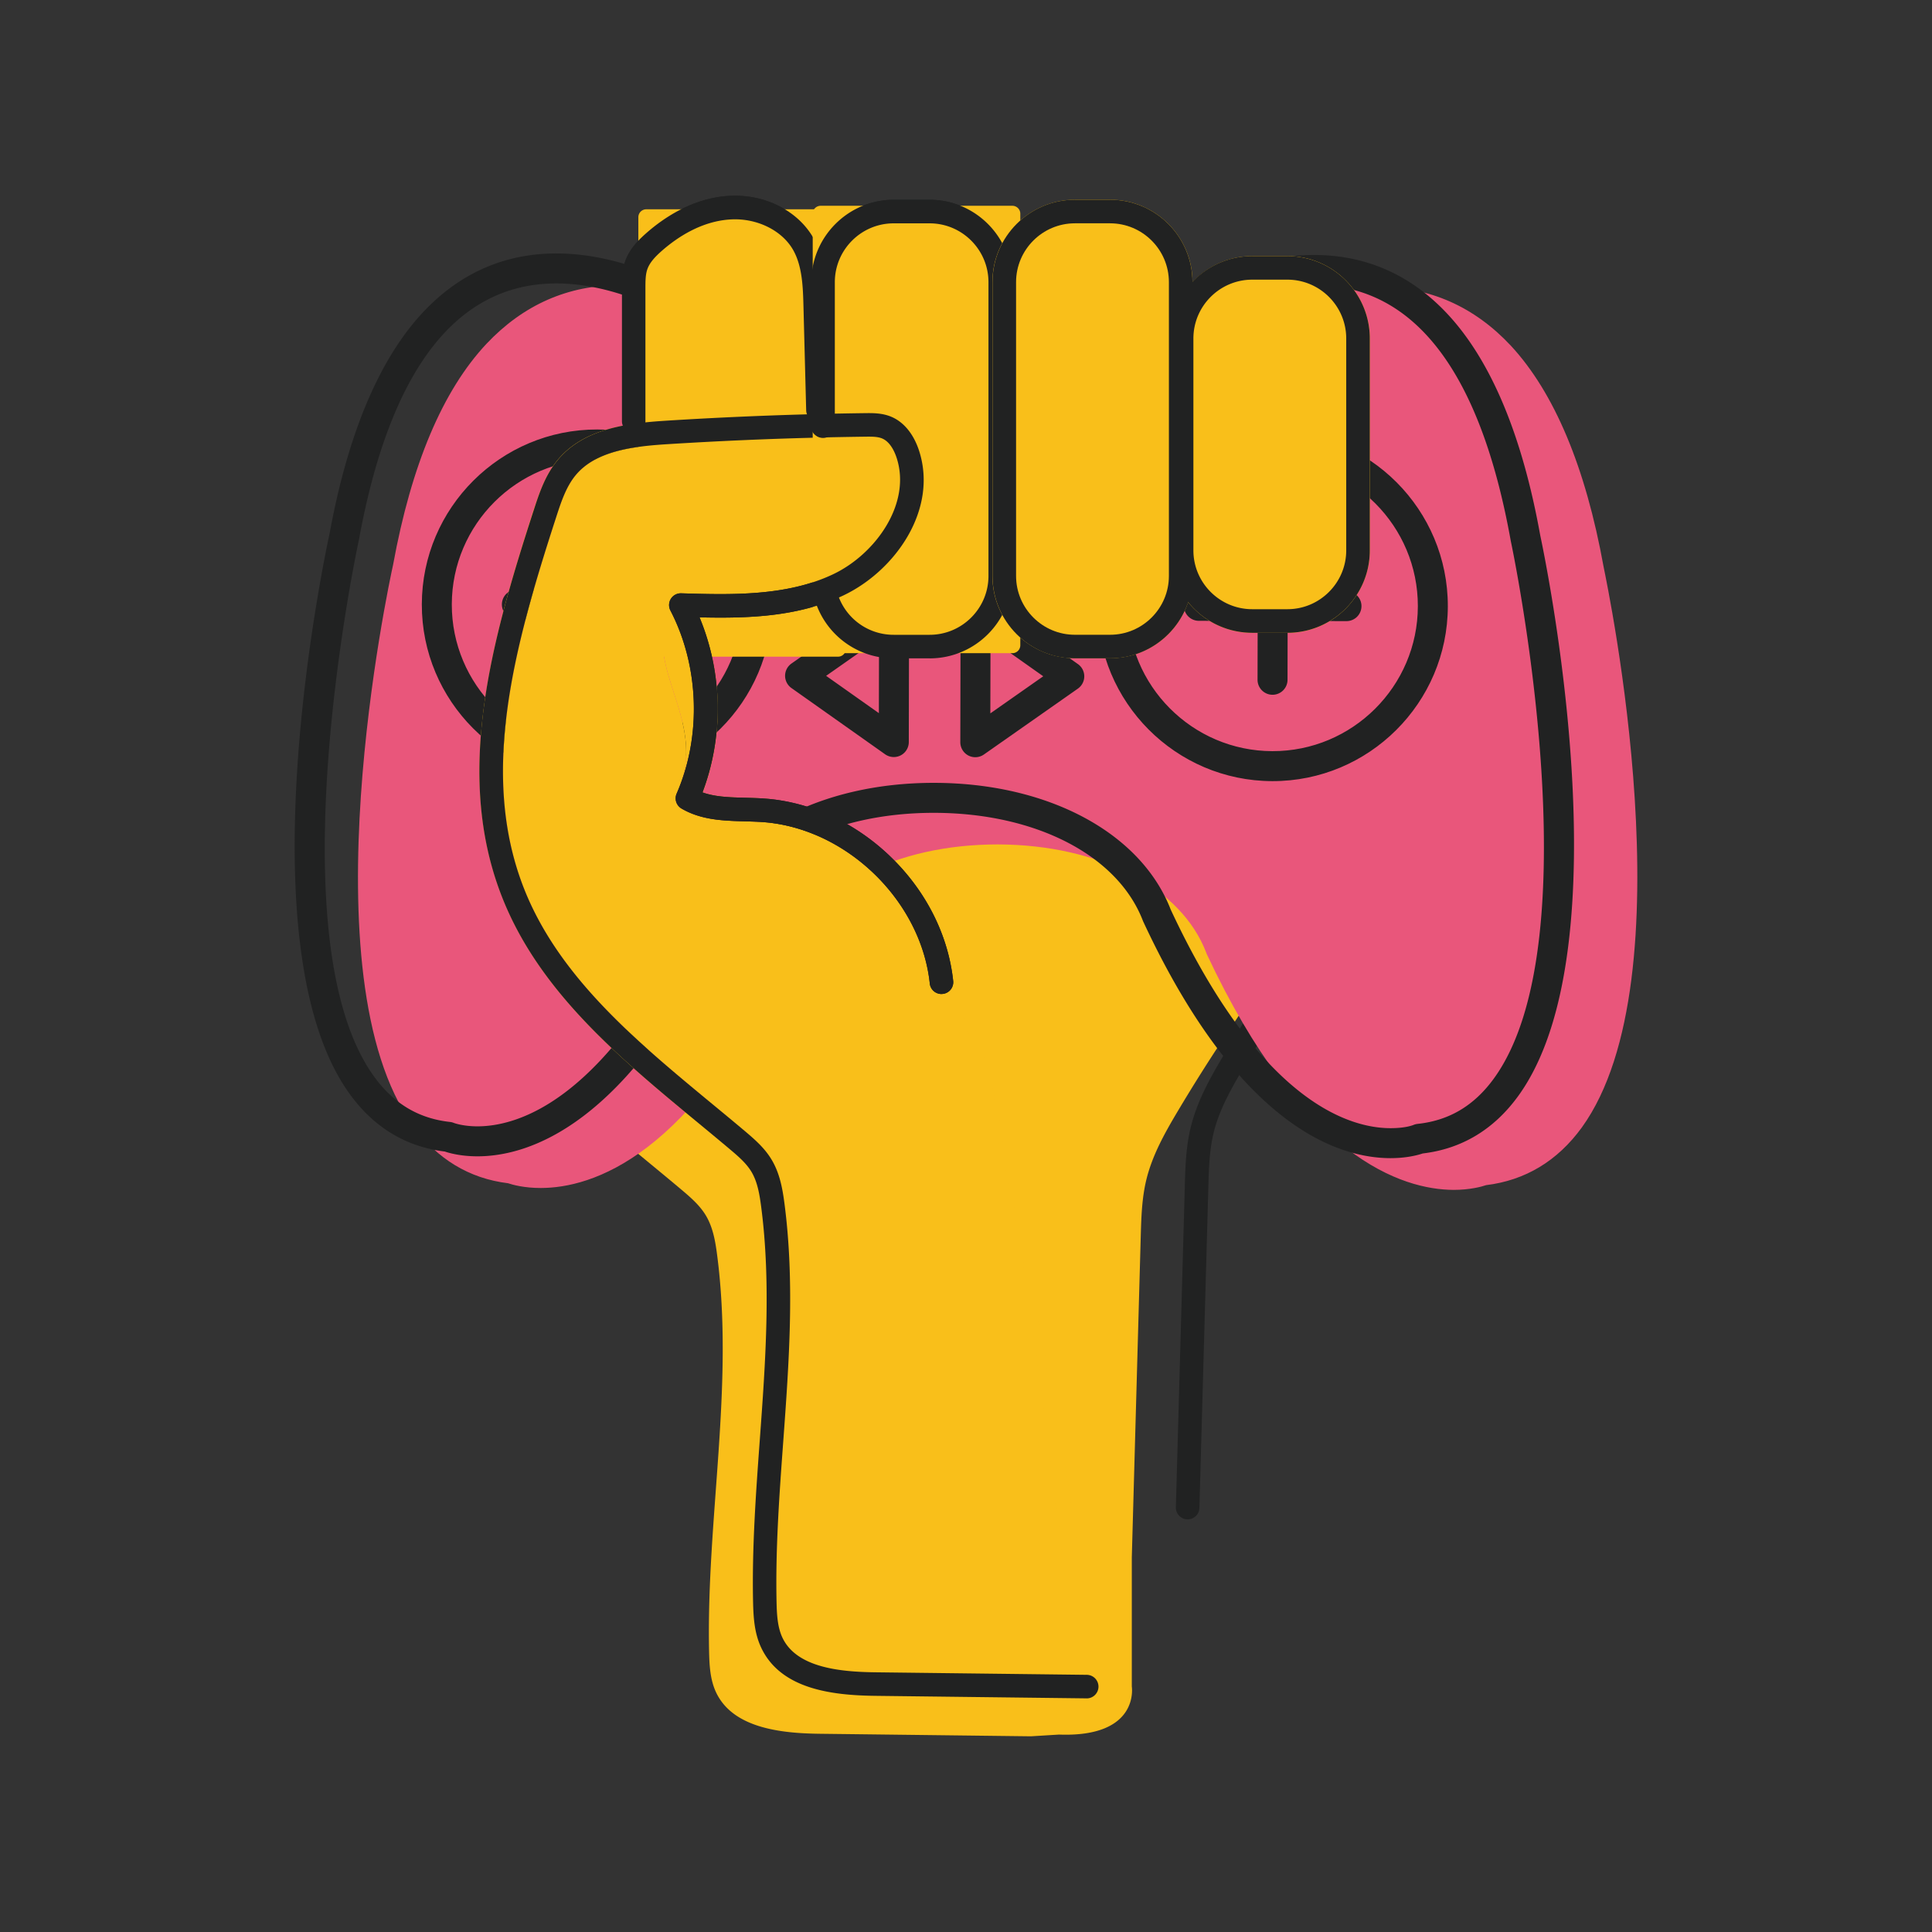 <svg xmlns="http://www.w3.org/2000/svg" viewBox="0 0 800 800" style="enable-background:new 0 0 800 800" xml:space="preserve"><rect x="0" y="0" width="800" height="800" fill="#333333" stroke="none"/><path style="fill:#f9bf1a" d="M465.789 137.397c0-16.086-13.165-29.238-29.238-29.238h-18.586c-13.254 0-24.506 8.93-28.065 21.074-3.559-12.144-14.81-21.074-28.065-21.074h-14.887c-14.236 0-26.189 10.32-28.728 23.855-.74-2.909-1.773-5.728-3.202-8.368-6.289-11.621-19.684-17.77-32.389-17.119-12.706.651-24.62 7.259-34.175 16.086-3.329 3.074-6.519 6.57-7.986 10.971-1.148 3.432-1.161 7.156-1.161 10.805v56.627c-10.754 1.658-21.048 5.09-27.797 13.267-4.49 5.447-6.774 12.336-8.955 19.046-16.469 50.695-32.67 106.301-13.535 156.052 16.826 43.781 57.265 73.032 93.162 103.24 3.776 3.189 7.603 6.48 10.129 10.728 2.909 4.886 3.904 10.639 4.631 16.278 7.105 54.331-4.478 109.337-3.329 164.127.128 5.83.434 11.826 2.934 17.094 6.991 14.657 26.572 16.864 42.824 17.068 29.187.344 58.374.702 87.549 1.046l11.57-.714c33.601 1.25 30.169-19.913 30.169-19.913v-53.489c1.237-44.253 2.462-88.506 3.699-132.759.217-7.845.447-15.754 2.271-23.396 2.475-10.32 7.769-19.709 13.203-28.817a727.787 727.787 0 0 1 21.138-33.359c4.427-6.582 8.993-13.165 11.915-20.551 4.171-10.562 4.707-22.158 5.141-33.512a3208.851 3208.851 0 0 0 2.194-97.844l.51-2.73c8.075-5.217 10.499-13.127 10.499-23.408v-87.728c0-16.086-13.165-29.238-29.238-29.238h-14.555c-16.086 0-29.238 13.165-29.238 29.238"/><path style="fill:#212222" d="M262.41 179.277a4.872 4.872 0 0 1-4.873-4.873v-55.045c0-3.419 0-7.297 1.339-11.149 1.811-5.141 5.651-8.968 8.789-11.723 7.539-6.621 19.684-14.67 34.685-15.397 14.504-.702 28.065 6.187 34.532 17.566 5.064 8.904 5.345 19.467 5.562 27.963l1.123 43.028c.077 2.692-2.054 4.924-4.745 5.001a4.875 4.875 0 0 1-5.001-4.745l-1.123-43.028c-.204-7.782-.434-16.609-4.286-23.383-4.605-8.088-14.9-13.165-25.59-12.642-12.208.6-22.362 7.399-28.741 12.986-2.385 2.105-4.975 4.643-6.021 7.628-.804 2.271-.804 5.141-.804 7.909v55.045a4.862 4.862 0 0 1-4.86 4.873l.014-.014z"/><path style="fill:#212222" d="M384.938 272.605h-14.887c-15.78 0-29.404-10.716-33.155-26.062a4.881 4.881 0 0 1 3.585-5.894 4.881 4.881 0 0 1 5.894 3.585c2.679 10.971 12.412 18.625 23.676 18.625h14.887c13.433 0 24.365-10.932 24.365-24.365V116.846c0-13.433-10.932-24.365-24.365-24.365h-14.887c-13.433 0-24.365 10.932-24.365 24.365v59.625a4.872 4.872 0 0 1-4.873 4.873 4.872 4.872 0 0 1-4.873-4.873v-59.625c0-18.816 15.308-34.124 34.124-34.124h14.887c18.816 0 34.124 15.308 34.124 34.124v121.647c0 18.816-15.308 34.124-34.124 34.124l-.013-.012z"/><path style="fill:#212222" d="M459.653 272.605h-14.555c-18.816 0-34.124-15.308-34.124-34.124V116.833c0-18.816 15.308-34.124 34.124-34.124h14.555c18.816 0 34.124 15.308 34.124 34.124V238.48c0 18.817-15.308 34.125-34.124 34.125zM445.098 92.468c-13.433 0-24.365 10.932-24.365 24.365V238.48c0 13.433 10.932 24.365 24.365 24.365h14.555c13.433 0 24.365-10.932 24.365-24.365V116.833c0-13.433-10.932-24.365-24.365-24.365h-14.555z"/><path style="fill:#212222" d="M533.081 262.029h-14.555c-18.816 0-34.124-15.308-34.124-34.124v-87.728c0-18.816 15.308-34.124 34.124-34.124h14.555c18.816 0 34.124 15.308 34.124 34.124v87.728c0 18.816-15.308 34.124-34.124 34.124zM518.525 115.8c-13.433 0-24.365 10.932-24.365 24.365v87.728c0 13.433 10.932 24.365 24.365 24.365h14.555c13.433 0 24.365-10.932 24.365-24.365v-87.728c0-13.433-10.932-24.365-24.365-24.365h-14.555z"/><path style="fill:#212222" d="M491.775 629.128h-.14a4.875 4.875 0 0 1-4.733-5.013l3.699-132.759c.217-7.986.447-16.239 2.411-24.391 2.628-10.971 8.241-20.921 13.764-30.169a740.628 740.628 0 0 1 21.278-33.576l.829-1.225c4.146-6.149 8.062-11.966 10.588-18.382 3.98-10.078 4.414-21.674 4.797-31.904a3196.024 3196.024 0 0 0 2.194-97.69c.013-2.692 2.22-4.899 4.911-4.835 2.692.025 4.86 2.22 4.835 4.911-.23 32.542-.969 65.505-2.194 97.997-.421 11.009-.88 23.485-5.473 35.106-2.921 7.412-7.322 13.943-11.583 20.258l-.816 1.225a738.27 738.27 0 0 0-20.997 33.129c-5.345 8.968-10.346 17.821-12.655 27.452-1.722 7.169-1.939 14.9-2.143 22.388l-3.699 132.759a4.878 4.878 0 0 1-4.873 4.733v-.014z"/><circle style="fill-rule:evenodd;clip-rule:evenodd;fill:#fff" cx="523.567" cy="252.074" r="63.853"/><circle style="fill-rule:evenodd;clip-rule:evenodd;fill:#fff" cx="247.815" cy="249.229" r="63.853"/><path style="fill-rule:evenodd;clip-rule:evenodd;fill:#e9567b" d="M654.986 466.876c-10.096 13.899-23.47 21.897-39.598 23.864-1.966.655-6.687 1.966-13.505 1.966-21.111-.131-62.544-12.849-102.274-97.814 0-.131-.13-.262-.13-.394-10.359-27.142-44.318-44.711-86.277-44.843-42.09 0-76.049 17.439-86.538 44.45-.131.13-.131.262-.263.393-39.991 84.835-81.425 97.422-102.535 97.422-6.818 0-11.539-1.311-13.506-1.966-16.127-1.967-29.502-10.096-39.466-23.995-44.581-62.15-9.965-223.821-8.129-232.081 7.604-41.565 20.585-72.247 38.68-91.521 15.21-16.127 33.829-24.388 55.333-24.258 36.713 0 69.231 23.995 73.165 27.142 26.486 15.342 54.677 23.34 83.523 24.126 28.977-.655 57.168-8.654 83.654-23.864 4.065-3.015 36.713-26.879 73.295-26.748 21.635 0 40.122 8.261 55.202 24.388 17.963 19.405 30.944 50.219 38.418 91.652 1.703 8.391 35.663 170.192-9.049 232.081z"/><path style="fill-rule:evenodd;clip-rule:evenodd;fill:none" d="M144.63 452.846c10.096 13.899 23.339 22.028 39.597 23.995 1.836.655 6.556 1.966 13.374 1.966 21.11 0 62.675-12.587 102.667-97.422 0-.131.131-.262.131-.393 10.489-27.011 44.449-44.45 86.538-44.45 42.09.131 75.918 17.701 86.277 44.843.13.131.13.263.262.394 39.598 84.965 81.032 97.683 102.142 97.814 6.818 0 11.539-1.311 13.505-1.966 16.259-1.967 29.502-9.965 39.598-23.864 44.711-61.889 10.883-223.689 9.047-232.081-7.474-41.433-20.323-72.247-38.287-91.652-15.21-16.127-33.698-24.388-55.202-24.388-36.713-.131-69.362 23.733-73.426 26.748-26.486 15.209-54.677 23.208-83.524 23.864-28.977-.787-57.168-8.785-83.523-24.126-4.065-3.147-36.582-27.142-73.295-27.142-21.504-.13-40.122 8.13-55.202 24.258-18.095 19.274-31.206 49.956-38.811 91.521-1.833 8.26-36.318 169.931 8.132 232.081zm4.065-229.59v-.131c12.981-70.28 40.384-105.813 81.818-105.813 34.091.131 65.56 24.65 65.953 24.782.262.262.394.394.656.525 28.453 16.52 58.741 25.306 89.948 26.093h.262c31.338-.656 61.626-9.31 90.08-25.7.262-.131.524-.262.787-.524.262-.262 31.993-24.519 65.953-24.519 41.434.13 68.838 35.795 81.425 106.075v.131c.393 1.705 34.877 164.555-6.95 222.247-8.129 11.407-18.487 17.57-31.599 19.012-.525 0-1.18.13-1.705.393-.525.262-3.54 1.312-9.571 1.312-8.392 0-21.504-2.623-37.37-14.948-19.144-14.948-37.237-40.385-53.627-75.525-12.325-31.862-50.613-52.448-97.815-52.448-47.072-.131-85.621 20.323-98.077 52.054-16.521 35.141-34.616 60.447-53.891 75.394-15.865 12.195-28.977 14.685-37.369 14.685-6.032 0-9.571-1.311-9.703-1.311-.525-.262-1.049-.393-1.573-.524-13.112-1.443-23.471-7.605-31.6-19.012-41.566-57.825-6.426-220.543-6.032-222.248z"/><path style="fill-rule:evenodd;clip-rule:evenodd;fill:none" d="M154.726 445.503c8.129 11.407 18.488 17.57 31.6 19.012.524.131 1.048.262 1.573.524.131 0 3.671 1.311 9.703 1.311 8.392 0 21.504-2.491 37.369-14.685 19.275-14.947 37.369-40.253 53.891-75.394 12.456-31.731 51.005-52.185 98.077-52.054 47.203 0 85.49 20.586 97.815 52.448 16.39 35.14 34.484 60.577 53.627 75.525 15.866 12.325 28.978 14.948 37.37 14.948 6.031 0 9.046-1.049 9.571-1.312a4.04 4.04 0 0 1 1.705-.393c13.112-1.443 23.47-7.605 31.599-19.012 41.827-57.693 7.343-220.543 6.95-222.247v-.131c-12.588-70.28-39.991-105.945-81.425-106.075-33.959 0-65.691 24.257-65.953 24.519-.263.262-.525.393-.787.524-28.453 16.39-58.742 25.043-90.08 25.7h-.262c-31.206-.787-61.495-9.572-89.948-26.093-.262-.131-.394-.262-.656-.525-.393-.131-31.862-24.65-65.953-24.782-41.434 0-68.838 35.534-81.818 105.813v.131c-.393 1.706-35.533 164.424 6.032 222.248z"/><path style="fill-rule:evenodd;clip-rule:evenodd;fill:#212222" d="M197.599 478.807c-6.786-.014-11.49-1.326-13.423-1.982-16.216-1.998-29.503-10.083-39.52-24.037-44.523-62.073-9.958-223.761-8.142-232.064 7.635-41.487 20.668-72.267 38.737-91.513 15.156-16.138 33.751-24.304 55.278-24.261 36.671.073 69.208 24.097 73.216 27.167 26.482 15.29 54.593 23.405 83.535 24.125 28.945-.604 57.088-8.606 83.631-23.79 4.02-3.054 36.653-26.946 73.324-26.873 21.527.043 40.089 8.284 55.191 24.493 17.981 19.308 30.892 50.15 38.36 91.646 1.783 8.3 35.699 170.135-9.071 232.04-10.062 13.914-23.392 21.946-39.605 23.868-1.946.658-6.655 1.952-13.431 1.939-21.175-.042-62.61-12.808-102.235-97.847a2.658 2.658 0 0 1-.175-.393c-10.383-27.103-44.278-44.663-86.349-44.747-42.071-.084-76.036 17.34-86.528 44.401-.052.134-.104.269-.166.393-39.976 84.878-81.462 97.477-102.627 97.435zm91.299-102.528c12.446-31.753 50.906-52.21 98.046-52.116 47.15.094 85.518 20.695 97.837 52.508 16.398 35.132 34.45 60.564 53.661 75.571 15.74 12.29 28.945 14.892 37.262 14.909 6.031.012 9.064-1.12 9.613-1.346s1.128-.37 1.718-.431c13.089-1.401 23.435-7.577 31.62-18.888 41.752-57.721 7.331-220.613 6.973-222.258-.01-.062-.02-.135-.041-.207-12.624-70.275-40.007-105.946-81.375-106.029-33.992-.068-65.726 24.292-66.037 24.529a4.934 4.934 0 0 1-.725.495c-28.522 16.391-58.817 25.019-90.059 25.639l-.269-.001c-31.239-.745-61.5-9.495-89.955-26a5.533 5.533 0 0 1-.723-.498c-.31-.239-31.832-24.725-65.938-24.793-41.367-.083-68.883 35.478-81.799 105.702-.01.072-.031.145-.042.207-.355 1.644-35.439 164.396 6.082 222.285 8.139 11.344 18.461 17.561 31.554 19.014a5.721 5.721 0 0 1 1.644.417c.031.01 3.628 1.393 9.68 1.406 8.307.017 21.532-2.533 37.311-14.759 19.27-14.931 37.424-40.28 53.962-75.356z"/><path style="fill-rule:evenodd;clip-rule:evenodd;fill:#212222" d="M526.845 323.45c-39.992-.08-72.46-32.679-72.38-72.67s32.679-72.46 72.67-72.38 72.46 32.679 72.38 72.67c-.08 39.992-32.678 72.461-72.67 72.38zm.266-132.636c-33.144-.066-60.166 26.837-60.232 59.991-.066 33.144 26.848 60.166 59.991 60.232 33.144.066 60.166-26.848 60.232-59.991.066-33.154-26.848-60.166-59.991-60.232zM247.048 322.89c-39.992-.08-72.46-32.679-72.38-72.67s32.679-72.46 72.67-72.38 72.46 32.679 72.38 72.67c-.08 39.992-32.678 72.46-72.67 72.38zm.266-132.637c-33.144-.066-60.166 26.837-60.232 59.991-.066 33.144 26.848 60.166 59.991 60.232 33.154.066 60.166-26.848 60.232-59.991.066-33.154-26.837-60.165-59.991-60.232z"/><path style="fill-rule:evenodd;clip-rule:evenodd;fill:#212222" d="m496.42 257.071 61.115.122a6.205 6.205 0 0 0 6.219-6.194 6.199 6.199 0 0 0-6.194-6.219l-61.115-.122a6.205 6.205 0 0 0-6.219 6.194 6.205 6.205 0 0 0 6.194 6.219z"/><path style="fill-rule:evenodd;clip-rule:evenodd;fill:#212222" d="M526.917 287.69a6.211 6.211 0 0 0 6.219-6.194l.122-61.125a6.211 6.211 0 0 0-6.194-6.219 6.211 6.211 0 0 0-6.219 6.194l-.122 61.125a6.211 6.211 0 0 0 6.194 6.219zM247.231 231.414a6.205 6.205 0 0 0 6.219-6.194l.016-8.007a6.199 6.199 0 0 0-6.194-6.219 6.205 6.205 0 0 0-6.219 6.194l-.016 8.007a6.211 6.211 0 0 0 6.194 6.219zM247.114 289.726a6.199 6.199 0 0 0 6.219-6.194l.016-7.996a6.199 6.199 0 0 0-6.194-6.219 6.205 6.205 0 0 0-6.219 6.194l-.016 7.996a6.205 6.205 0 0 0 6.194 6.219zM214.016 256.505l8.007.016a6.205 6.205 0 0 0 6.219-6.194 6.199 6.199 0 0 0-6.194-6.219l-8.007-.016a6.205 6.205 0 0 0-6.219 6.194 6.211 6.211 0 0 0 6.194 6.219zM272.339 256.622l8.007.016a6.211 6.211 0 0 0 6.219-6.194 6.205 6.205 0 0 0-6.194-6.219l-8.007-.016a6.205 6.205 0 0 0-6.219 6.194 6.21 6.21 0 0 0 6.194 6.219zM370.094 313.475a6.248 6.248 0 0 1-3.577-1.135l-38.799-27.439a6.219 6.219 0 0 1-2.628-5.084 6.19 6.19 0 0 1 2.648-5.064l38.909-27.283a6.19 6.19 0 0 1 6.435-.422 6.2 6.2 0 0 1 3.341 5.51l-.11 54.722a6.212 6.212 0 0 1-3.363 5.507 6.21 6.21 0 0 1-2.856.688zm-28.018-33.624 21.848 15.447.062-30.806-21.91 15.359zM403.838 313.542a6.211 6.211 0 0 1-2.854-.699 6.215 6.215 0 0 1-3.341-5.52l.11-54.722a6.198 6.198 0 0 1 3.363-5.497 6.214 6.214 0 0 1 6.433.447l38.809 27.439a6.205 6.205 0 0 1 2.617 5.074 6.239 6.239 0 0 1-2.638 5.074l-38.919 27.283a6.225 6.225 0 0 1-3.58 1.121zm6.304-48.958-.062 30.806 21.909-15.359-21.847-15.447z"/><path style="fill:#f9bf1a" d="M267.604 271.919h79.403a3.288 3.288 0 0 0 3.278-3.278V89.939a3.288 3.288 0 0 0-3.278-3.278h-79.403a3.288 3.288 0 0 0-3.278 3.278v178.702a3.288 3.288 0 0 0 3.278 3.278z"/><path style="fill:#f9bf1a" d="M335.67 176.315c.131 2.754 2.23 4.721 4.983 4.851h.131c2.754-.262 4.72-2.36 4.72-4.982-.13-2.754-2.36-4.852-5.113-4.721h-.394c-2.491.263-4.327 2.361-4.327 4.852zM421.554 508.703c12.718 81.687 22.552 184.747 28.453 184.747 5.638-.393-8.261-95.062-28.453-184.747zM395.854 411.674c9.047 27.536 17.832 61.889 25.7 97.029-7.605-48.777-16.259-89.948-25.7-97.029z"/><path style="fill:#f9bf1a" d="M280.207 328.676c-1.049 2.23-.131 4.852 1.967 6.163 8.261 4.72 17.438 4.983 26.355 5.245 2.491.13 4.851.13 7.211.262 34.616 2.491 65.56 32.518 69.231 66.871.262 2.491 2.36 4.326 4.851 4.326h.525c.787-.524 1.573-.918 2.491-1.048 1.048 0 2.098.393 3.016 1.18-9.179-28.321-18.487-49.563-27.142-56.905-7.605-6.556-39.598-23.471-52.316-24.126-2.491-.131-5.114-.263-7.605-.263-6.425-.262-12.587-.393-17.832-2.229 8.785-23.339 8.261-49.563-1.311-72.509 19.537.393 40.778-.131 59.79-9.178 21.373-10.228 38.942-35.402 31.206-59.659-2.23-7.081-6.426-12.064-11.67-14.292-3.803-1.573-7.605-1.442-10.752-1.442-5.901.131-11.801.131-17.701.262-.131 0-.394 0-.525.131h.394c2.753-.131 4.983 1.967 5.113 4.721 0 2.622-1.966 4.72-4.72 4.982l17.57-.393c2.491 0 4.983 0 6.949.787 3.409 1.442 5.245 5.769 6.032 8.129 6.032 19.012-8.916 39.73-26.224 47.99-23.864 11.407-48.646-7.343-63.068 7.998-1.705 1.836-2.623 3.54-4.458 7.08-12.325 23.731 16.653 46.153 2.623 75.917z"/><path style="fill:#f9bf1a" d="M216.614 367.094c14.292 37.237 46.94 64.117 78.409 90.21 4.458 3.54 8.916 7.343 13.374 11.014 4.458 3.672 8.392 7.211 11.145 11.932 3.409 5.768 4.59 12.456 5.245 18.225 4.326 32.78 1.966 66.085-.394 98.339-1.705 21.766-3.278 44.318-2.884 66.215.131 5.508.393 10.752 2.491 15.21 5.901 12.325 23.601 14.03 38.549 14.161l87.456 1.048c-5.901 0-15.734-103.06-28.453-184.747-7.868-35.14-16.652-69.493-25.7-97.029-.918-.787-1.967-1.18-3.016-1.18-.918.13-1.705.524-2.491 1.048h-.525c-2.491 0-4.589-1.835-4.851-4.326-3.671-34.353-34.615-64.38-69.231-66.871-2.36-.131-4.72-.131-7.211-.262-8.917-.262-18.095-.525-26.355-5.245-2.098-1.311-3.016-3.933-1.967-6.163 14.03-29.764-14.948-52.185-2.623-75.918 1.836-3.54 2.754-5.244 4.458-7.08 14.423-15.342 39.205 3.409 63.068-7.998 17.308-8.261 32.256-28.978 26.224-47.99-.787-2.36-2.623-6.687-6.032-8.129-1.966-.787-4.458-.787-6.949-.787-5.901.131-11.801.262-17.57.393h-.131a1768.248 1768.248 0 0 0-64.248 2.754c-14.03.918-29.633 2.623-38.025 12.849-4.065 4.852-6.162 11.277-8.129 17.439-17.437 53.762-31.597 105.947-13.634 152.888z"/><path style="fill:#f9bf1a" d="M207.567 370.503c15.209 39.73 48.776 67.396 81.294 94.275a981.843 981.843 0 0 1 13.242 11.014c3.934 3.278 7.081 6.032 9.047 9.44 2.491 4.196 3.409 9.441 4.065 14.424 4.065 31.862 1.705 64.642-.655 96.504-1.573 21.897-3.147 44.712-2.753 67.133.13 6.294.524 12.981 3.408 19.144 8.261 17.177 29.502 19.537 47.203 19.799l87.588 1.048c2.623 0 4.851-2.229 4.851-4.851s-2.098-4.851-4.851-4.983l-87.456-1.048c-14.948-.131-32.649-1.836-38.549-14.161-2.098-4.458-2.36-9.703-2.491-15.21-.394-21.897 1.18-44.449 2.884-66.215 2.36-32.255 4.72-65.56.394-98.339-.655-5.769-1.836-12.456-5.245-18.225-2.753-4.721-6.687-8.261-11.145-11.932-4.458-3.671-8.916-7.474-13.374-11.014-31.469-26.093-64.118-52.973-78.409-90.21-17.963-46.941-3.803-99.126 13.636-152.886 1.967-6.162 4.065-12.587 8.129-17.439 8.392-10.227 23.995-11.932 38.025-12.849a1768.248 1768.248 0 0 1 64.248-2.754h.131c2.754-.262 4.72-2.36 4.72-4.982-.13-2.754-2.36-4.852-5.113-4.721h-.394c-21.241.394-42.875 1.443-64.117 2.754-16.127 1.049-34.222 3.147-45.105 16.39-5.113 6.293-7.604 13.899-9.834 20.586-17.964 55.593-32.518 109.483-13.374 159.308z"/><path style="fill:#212222" d="M389.836 411.601a4.864 4.864 0 0 1-4.835-4.363c-3.648-34.417-34.711-64.408-69.23-66.832-2.36-.166-4.745-.23-7.271-.306-8.904-.242-18.114-.498-26.317-5.32a4.875 4.875 0 0 1-2.003-6.149c10.371-23.766 9.376-52.825-2.577-75.838a4.883 4.883 0 0 1 .191-4.835 4.849 4.849 0 0 1 4.273-2.283c20.5.625 43.73 1.314 63.107-7.986 17.298-8.292 32.211-28.996 26.151-47.952-.778-2.449-2.615-6.761-6.085-8.19-1.901-.791-4.452-.753-6.914-.727-5.817.077-11.749.179-17.604.319-2.666.064-4.924-2.067-4.988-4.758a4.874 4.874 0 0 1 4.758-4.988c5.894-.14 11.851-.242 17.706-.319 3.125-.038 7.003-.089 10.754 1.454 5.281 2.169 9.414 7.233 11.66 14.236 7.756 24.276-9.784 49.432-31.216 59.714-18.944 9.083-40.171 9.606-59.727 9.159 9.542 22.936 10.027 49.215 1.225 72.483 5.294 1.888 11.43 2.054 17.859 2.22 2.513.064 5.115.14 7.692.319 19.033 1.339 37.619 9.899 52.328 24.097 14.708 14.198 23.906 32.466 25.922 51.448a4.872 4.872 0 0 1-4.337 5.358c-.179.013-.344.025-.523.025v.014z"/><path style="fill:#212222" d="M450.035 703.257h-.064l-87.562-1.046c-17.655-.217-38.959-2.653-47.161-19.837-2.909-6.098-3.278-12.769-3.419-19.084-.472-22.452 1.186-45.171 2.794-67.164 2.322-31.777 4.72-64.625.561-96.44-.651-5.001-1.505-10.231-3.993-14.415-2.054-3.444-5.192-6.225-9.083-9.491-4.35-3.661-8.866-7.399-13.229-10.996-32.491-26.84-66.092-54.573-81.336-94.221-19.173-49.866-4.58-103.814 13.458-159.305 2.194-6.748 4.682-14.402 9.823-20.64 10.894-13.216 28.958-15.397 45.018-16.418a1657.332 1657.332 0 0 1 64.612-2.794 4.85 4.85 0 0 1 4.988 4.758 4.874 4.874 0 0 1-4.758 4.988 1636.682 1636.682 0 0 0-64.23 2.768c-14.032.88-29.697 2.679-38.117 12.884-3.967 4.809-6.059 11.239-8.075 17.451-17.464 53.769-31.649 105.906-13.624 152.799 14.326 37.249 46.919 64.166 78.441 90.202 4.388 3.623 8.917 7.361 13.305 11.06 4.439 3.738 8.356 7.22 11.175 11.966 3.444 5.766 4.529 12.387 5.281 18.14 4.286 32.797 1.85 66.156-.51 98.418-1.595 21.763-3.24 44.253-2.781 66.245.115 5.473.395 10.741 2.462 15.091 5.881 12.323 23.651 14.109 38.474 14.287l87.549 1.046a4.891 4.891 0 0 1 4.822 4.937c-.038 2.666-2.207 4.822-4.873 4.822l.052-.011z"/><path style="fill:#212222" d="M262.41 179.277a4.872 4.872 0 0 1-4.873-4.873v-55.045c0-3.419 0-7.297 1.339-11.149 1.811-5.141 5.651-8.968 8.789-11.723 7.539-6.621 19.684-14.67 34.685-15.397 14.504-.702 28.065 6.187 34.532 17.566 5.064 8.904 5.345 19.467 5.562 27.963l1.123 43.028c.077 2.692-2.054 4.924-4.745 5.001a4.875 4.875 0 0 1-5.001-4.745l-1.123-43.028c-.204-7.782-.434-16.609-4.286-23.383-4.605-8.088-14.9-13.165-25.59-12.642-12.208.6-22.362 7.399-28.741 12.986-2.385 2.105-4.975 4.643-6.021 7.628-.804 2.271-.804 5.141-.804 7.909v55.045a4.862 4.862 0 0 1-4.86 4.873l.014-.014z"/><path style="fill:#f9bf1a" d="M339.807 270.469h79.403a3.288 3.288 0 0 0 3.278-3.278V88.489a3.288 3.288 0 0 0-3.278-3.278h-79.403a3.288 3.288 0 0 0-3.278 3.278v178.702a3.288 3.288 0 0 0 3.278 3.278z"/><path style="fill:#212222" d="M384.938 272.605h-14.887c-15.78 0-29.404-10.716-33.155-26.062a4.881 4.881 0 0 1 3.585-5.894 4.881 4.881 0 0 1 5.894 3.585c2.679 10.971 12.412 18.625 23.676 18.625h14.887c13.433 0 24.365-10.932 24.365-24.365V116.846c0-13.433-10.932-24.365-24.365-24.365h-14.887c-13.433 0-24.365 10.932-24.365 24.365v59.625a4.872 4.872 0 0 1-4.873 4.873 4.872 4.872 0 0 1-4.873-4.873v-59.625c0-18.816 15.308-34.124 34.124-34.124h14.887c18.816 0 34.124 15.308 34.124 34.124v121.647c0 18.816-15.308 34.124-34.124 34.124l-.013-.012z"/><path style="fill:#f9bf1a" d="M410.933 116.787v121.679c0 18.881 15.341 34.091 34.222 34.091h14.554c14.948 0 27.797-9.703 32.256-23.208 6.293 7.736 15.865 12.719 26.617 12.719h14.555c18.75 0 34.091-15.342 34.091-34.222v-87.719c0-18.751-15.341-34.091-34.091-34.091h-14.555c-9.834 0-18.619 4.196-24.781 10.752 0-18.75-15.342-34.091-34.091-34.091h-14.554c-18.882 0-34.223 15.34-34.223 34.09z"/><path style="fill:#212222" d="M459.653 272.605h-14.555c-18.816 0-34.124-15.308-34.124-34.124V116.833c0-18.816 15.308-34.124 34.124-34.124h14.555c18.816 0 34.124 15.308 34.124 34.124V238.48c0 18.817-15.308 34.125-34.124 34.125zM445.098 92.468c-13.433 0-24.365 10.932-24.365 24.365V238.48c0 13.433 10.932 24.365 24.365 24.365h14.555c13.433 0 24.365-10.932 24.365-24.365V116.833c0-13.433-10.932-24.365-24.365-24.365h-14.555z"/><path style="fill:#212222" d="M533.081 262.029h-14.555c-18.816 0-34.124-15.308-34.124-34.124v-87.728c0-18.816 15.308-34.124 34.124-34.124h14.555c18.816 0 34.124 15.308 34.124 34.124v87.728c0 18.816-15.308 34.124-34.124 34.124zM518.525 115.8c-13.433 0-24.365 10.932-24.365 24.365v87.728c0 13.433 10.932 24.365 24.365 24.365h14.555c13.433 0 24.365-10.932 24.365-24.365v-87.728c0-13.433-10.932-24.365-24.365-24.365h-14.555zM389.836 411.601a4.864 4.864 0 0 1-4.835-4.363c-3.648-34.417-34.711-64.408-69.23-66.832-2.36-.166-4.745-.23-7.271-.306-8.904-.242-18.114-.498-26.317-5.32a4.875 4.875 0 0 1-2.003-6.149c10.371-23.766 9.376-52.825-2.577-75.838a4.883 4.883 0 0 1 .191-4.835 4.849 4.849 0 0 1 4.273-2.283c20.5.625 43.73 1.314 63.107-7.986 17.298-8.292 32.211-28.996 26.151-47.952-.778-2.449-2.615-6.761-6.085-8.19-1.901-.791-4.452-.753-6.914-.727-5.817.077-11.749.179-17.604.319-2.666.064-4.924-2.067-4.988-4.758a4.874 4.874 0 0 1 4.758-4.988c5.894-.14 11.851-.242 17.706-.319 3.125-.038 7.003-.089 10.754 1.454 5.281 2.169 9.414 7.233 11.66 14.236 7.756 24.276-9.784 49.432-31.216 59.714-18.944 9.083-40.171 9.606-59.727 9.159 9.542 22.936 10.027 49.215 1.225 72.483 5.294 1.888 11.43 2.054 17.859 2.22 2.513.064 5.115.14 7.692.319 19.033 1.339 37.619 9.899 52.328 24.097 14.708 14.198 23.906 32.466 25.922 51.448a4.872 4.872 0 0 1-4.337 5.358c-.179.013-.344.025-.523.025v.014z"/></svg>